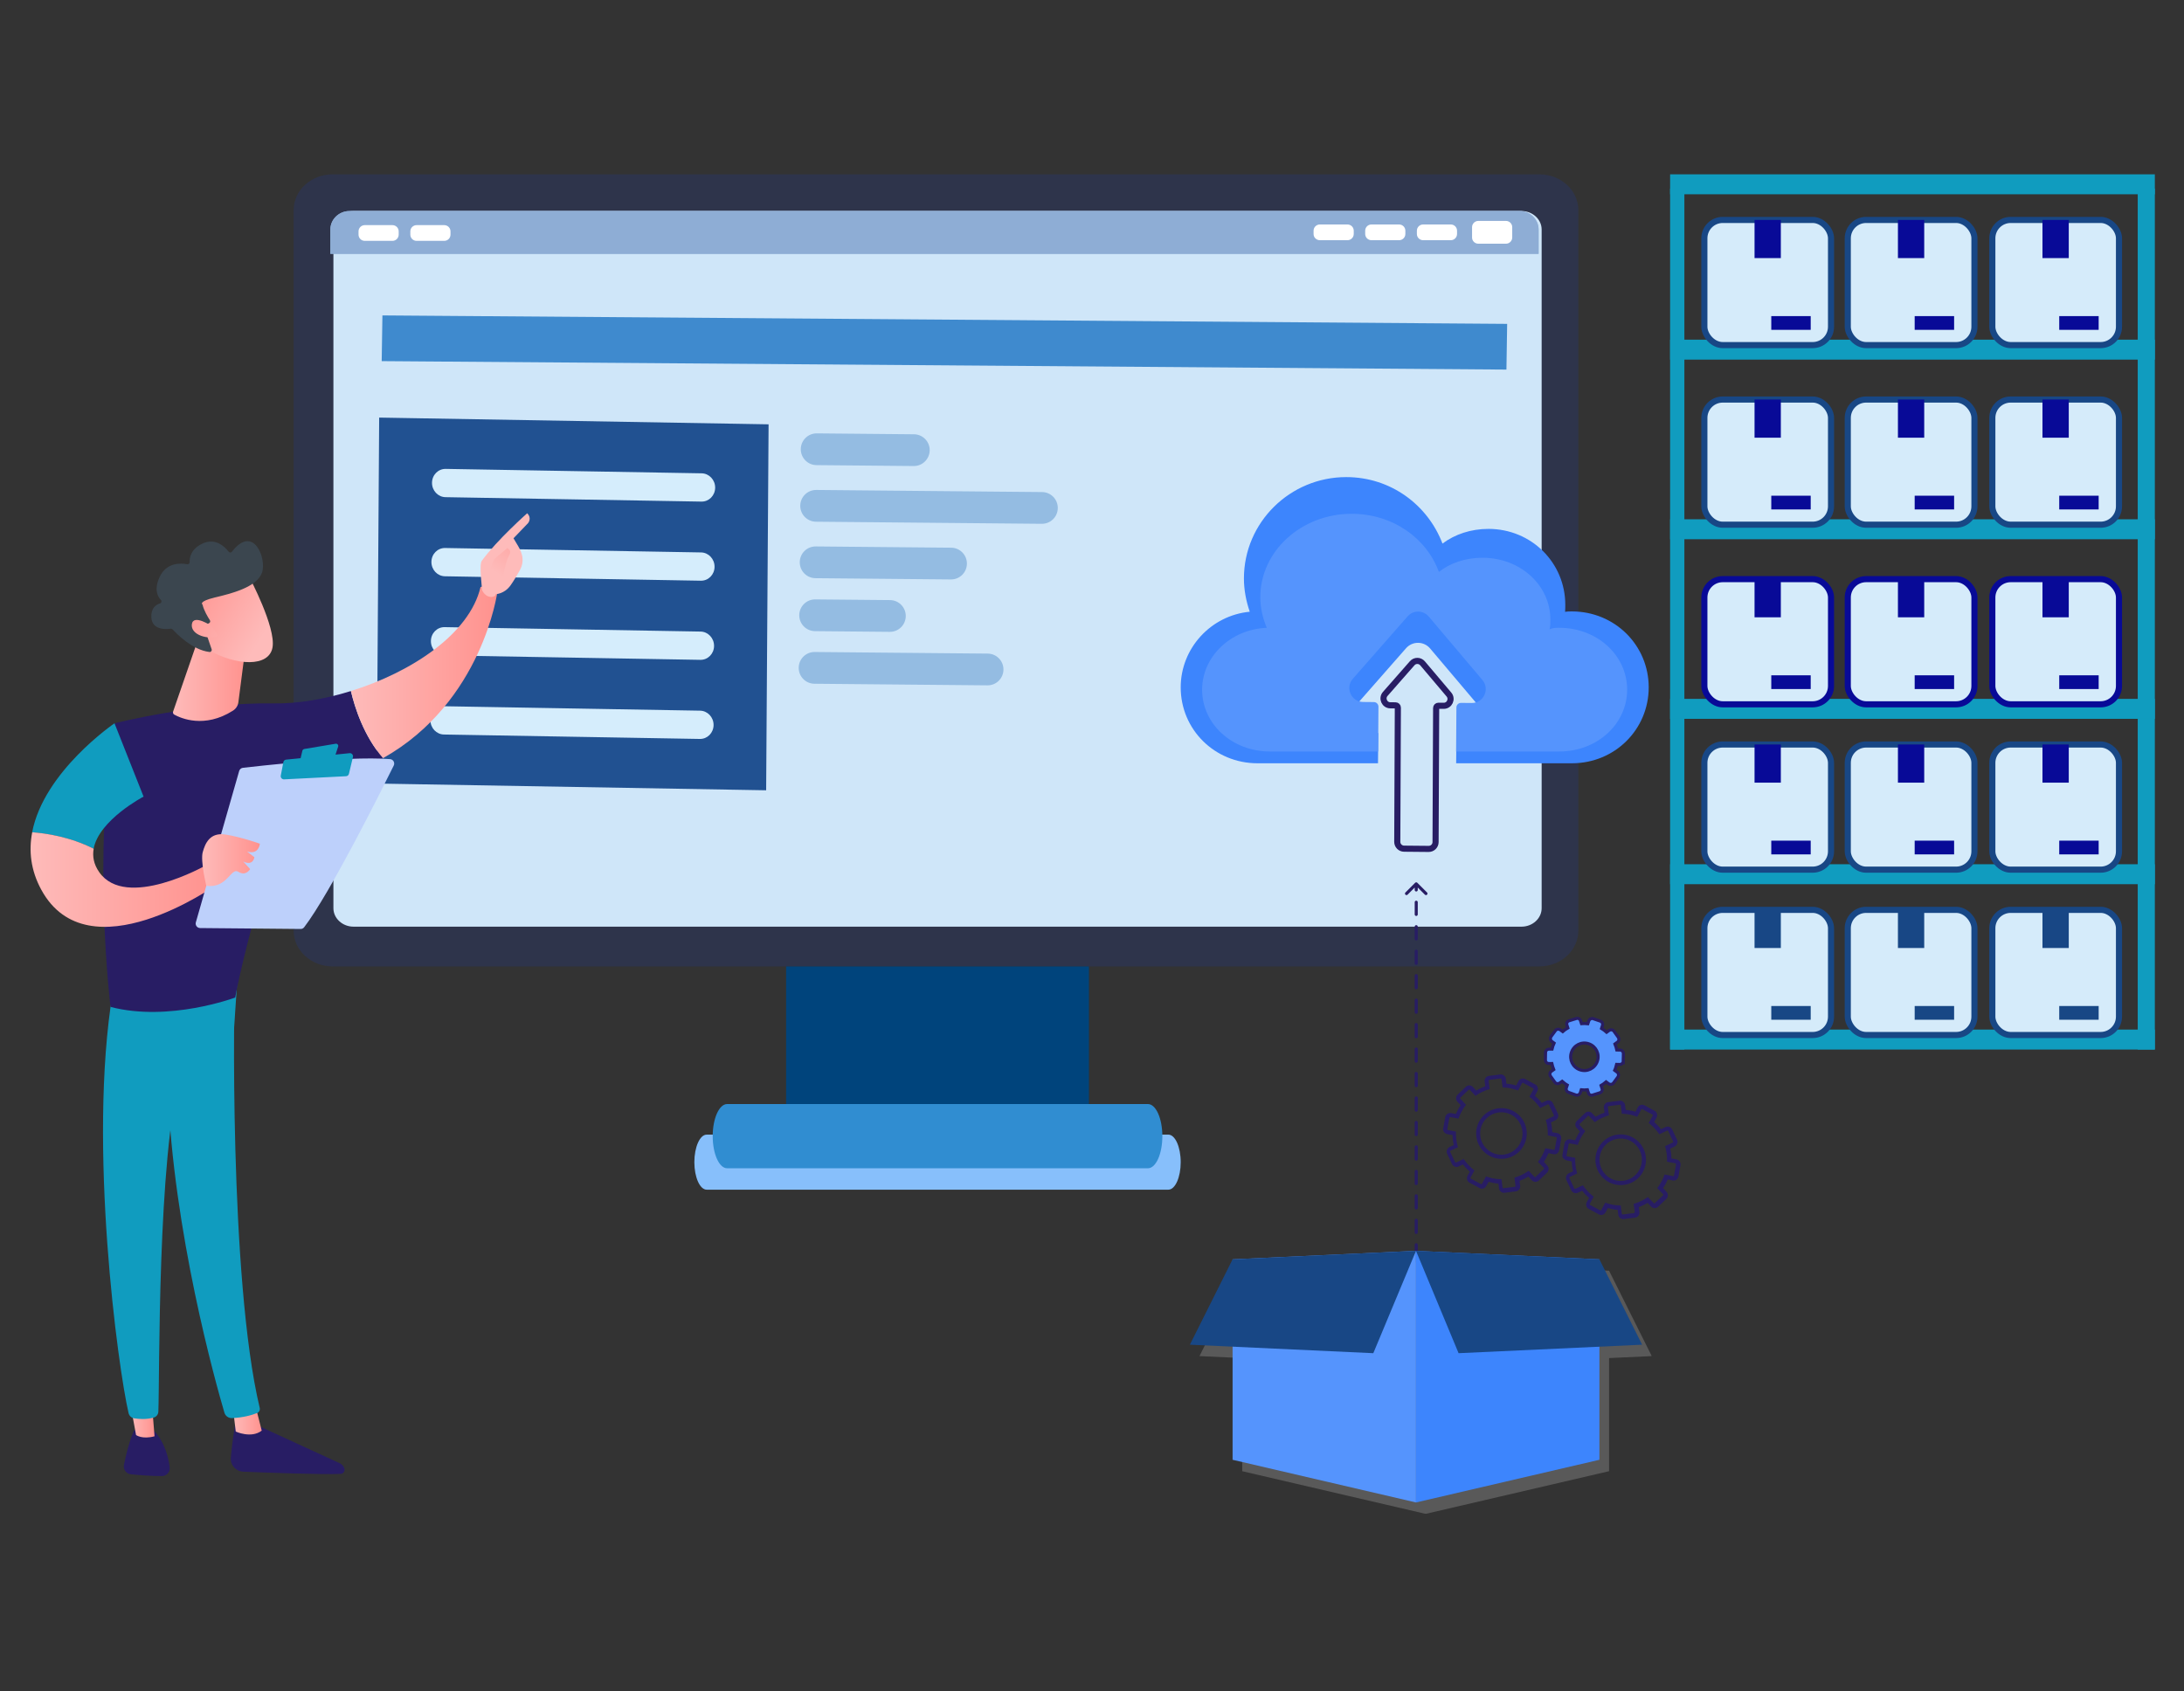 <svg width="714" height="553" viewBox="0 0 714 553" fill="none" xmlns="http://www.w3.org/2000/svg">
<rect x="0" y="0" width="714" height="553" fill="#333333" stroke="none"/>
<rect x="546" y="61.66" width="4.661" height="281.515" fill="#109CBF"/>
<rect x="698.875" y="61.66" width="5.593" height="281.515" fill="#109CBF"/>
<rect x="704.469" y="336.65" width="6.525" height="158.469" transform="rotate(90 704.469 336.65)" fill="#109CBF"/>
<rect x="704.469" y="57" width="6.525" height="158.469" transform="rotate(90 704.469 57)" fill="#109CBF"/>
<rect x="704.469" y="282.584" width="6.525" height="158.469" transform="rotate(90 704.469 282.584)" fill="#109CBF"/>
<rect x="704.469" y="228.52" width="6.525" height="158.469" transform="rotate(90 704.469 228.52)" fill="#109CBF"/>
<rect x="704.469" y="169.793" width="6.525" height="158.469" transform="rotate(90 704.469 169.793)" fill="#109CBF"/>
<rect x="704.469" y="111.066" width="6.525" height="158.469" transform="rotate(90 704.469 111.066)" fill="#109CBF"/>
<rect x="557.195" y="71.914" width="41.41" height="40.926" rx="6" fill="#D5EBFA" stroke="#184785" stroke-width="2"/>
<rect x="573.602" y="71.914" width="8.595" height="12.477" fill="#080A97"/>
<rect x="579.07" y="103.359" width="12.892" height="4.492" fill="#080A97"/>
<rect x="604.078" y="71.914" width="41.41" height="40.926" rx="6" fill="#D5EBFA" stroke="#184785" stroke-width="2"/>
<rect x="620.477" y="71.914" width="8.595" height="12.477" fill="#080A97"/>
<rect x="625.953" y="103.359" width="12.892" height="4.492" fill="#080A97"/>
<rect x="651.336" y="71.914" width="41.41" height="40.926" rx="6" fill="#D5EBFA" stroke="#184785" stroke-width="2"/>
<rect x="667.734" y="71.914" width="8.595" height="12.477" fill="#080A97"/>
<rect x="673.211" y="103.359" width="12.892" height="4.492" fill="#080A97"/>
<rect x="557.195" y="130.641" width="41.41" height="40.926" rx="6" fill="#D5EBFA" stroke="#184785" stroke-width="2"/>
<rect x="573.602" y="130.641" width="8.595" height="12.477" fill="#080A97"/>
<rect x="579.07" y="162.086" width="12.892" height="4.492" fill="#080A97"/>
<rect x="604.078" y="130.641" width="41.41" height="40.926" rx="6" fill="#D5EBFA" stroke="#184785" stroke-width="2"/>
<rect x="620.477" y="130.641" width="8.595" height="12.477" fill="#080A97"/>
<rect x="625.953" y="162.086" width="12.892" height="4.492" fill="#080A97"/>
<rect x="651.336" y="130.641" width="41.41" height="40.926" rx="6" fill="#D5EBFA" stroke="#184785" stroke-width="2"/>
<rect x="667.734" y="130.641" width="8.595" height="12.477" fill="#080A97"/>
<rect x="673.211" y="162.086" width="12.892" height="4.492" fill="#080A97"/>
<rect x="557.195" y="189.367" width="41.41" height="40.926" rx="6" fill="#D5EBFA" stroke="#080A97" stroke-width="2"/>
<rect x="573.602" y="189.367" width="8.595" height="12.477" fill="#080A97"/>
<rect x="579.07" y="220.811" width="12.892" height="4.492" fill="#080A97"/>
<rect x="604.078" y="189.367" width="41.41" height="40.926" rx="6" fill="#D5EBFA" stroke="#080A97" stroke-width="2"/>
<rect x="620.477" y="189.367" width="8.595" height="12.477" fill="#080A97"/>
<rect x="625.953" y="220.811" width="12.892" height="4.492" fill="#080A97"/>
<rect x="651.336" y="189.367" width="41.41" height="40.926" rx="6" fill="#D5EBFA" stroke="#080A97" stroke-width="2"/>
<rect x="667.734" y="189.367" width="8.595" height="12.477" fill="#080A97"/>
<rect x="673.211" y="220.811" width="12.892" height="4.492" fill="#080A97"/>
<rect x="557.195" y="243.434" width="41.41" height="40.926" rx="6" fill="#D5EBFA" stroke="#184785" stroke-width="2"/>
<rect x="573.602" y="243.434" width="8.595" height="12.477" fill="#080A97"/>
<rect x="579.07" y="274.877" width="12.892" height="4.492" fill="#080A97"/>
<rect x="604.078" y="243.434" width="41.41" height="40.926" rx="6" fill="#D5EBFA" stroke="#184785" stroke-width="2"/>
<rect x="620.477" y="243.434" width="8.595" height="12.477" fill="#080A97"/>
<rect x="625.953" y="274.877" width="12.892" height="4.492" fill="#080A97"/>
<rect x="651.336" y="243.434" width="41.41" height="40.926" rx="6" fill="#D5EBFA" stroke="#184785" stroke-width="2"/>
<rect x="667.734" y="243.434" width="8.595" height="12.477" fill="#080A97"/>
<rect x="673.211" y="274.877" width="12.892" height="4.492" fill="#080A97"/>
<rect x="557.195" y="297.5" width="41.41" height="40.926" rx="6" fill="#D5EBFA" stroke="#184785" stroke-width="2"/>
<rect x="573.602" y="297.5" width="8.595" height="12.477" fill="#184785"/>
<rect x="579.07" y="328.943" width="12.892" height="4.492" fill="#184785"/>
<rect x="604.078" y="297.5" width="41.41" height="40.926" rx="6" fill="#D5EBFA" stroke="#184785" stroke-width="2"/>
<rect x="620.477" y="297.5" width="8.595" height="12.477" fill="#184785"/>
<rect x="625.953" y="328.943" width="12.892" height="4.492" fill="#184785"/>
<rect x="651.336" y="297.5" width="41.41" height="40.926" rx="6" fill="#D5EBFA" stroke="#184785" stroke-width="2"/>
<rect x="667.734" y="297.5" width="8.595" height="12.477" fill="#184785"/>
<rect x="673.211" y="328.943" width="12.892" height="4.492" fill="#184785"/>
<path d="M503.282 316H108.718C101.716 316 96 310.736 96 304.32V68.68C96 62.249 101.732 57 108.718 57H503.282C510.284 57 516 62.264 516 68.68V304.306C516 310.736 510.284 316 503.282 316Z" fill="#2E344B"/>
<path d="M497.415 303H115.585C111.959 303 109 300.285 109 296.958V75.042C109 71.715 111.959 69 115.585 69H497.415C501.041 69 504 71.715 504 75.042V296.972C504 300.285 501.041 303 497.415 303Z" fill="#CFE6F9"/>
<path d="M496.756 69H114.26C110.82 69 108 71.731 108 75.062V83H503V75.047C503 71.716 500.196 69 496.756 69Z" fill="#8EADD5"/>
<path d="M496.756 69H114.26C110.82 69 108 71.731 108 75.062V83H503V75.047C503 71.716 500.196 69 496.756 69Z" fill="#8EADD5"/>
<path d="M483.294 79.686H492.337C493.468 79.686 494.381 78.772 494.381 77.641V74.281C494.381 73.15 493.468 72.236 492.337 72.236H483.294C482.164 72.236 481.25 73.15 481.25 74.281V77.641C481.235 78.772 482.164 79.686 483.294 79.686Z" fill="white"/>
<path d="M465.255 78.54H474.298C475.429 78.54 476.342 77.626 476.342 76.496V75.443C476.342 74.312 475.429 73.398 474.298 73.398H465.255C464.125 73.398 463.211 74.312 463.211 75.443V76.496C463.196 77.626 464.125 78.54 465.255 78.54Z" fill="white"/>
<path d="M448.356 78.54H457.4C458.53 78.54 459.444 77.626 459.444 76.496V75.443C459.444 74.312 458.53 73.398 457.4 73.398H448.356C447.226 73.398 446.312 74.312 446.312 75.443V76.496C446.312 77.626 447.226 78.54 448.356 78.54Z" fill="white"/>
<path d="M431.482 78.54H440.525C441.655 78.54 442.569 77.626 442.569 76.496V75.443C442.569 74.312 441.655 73.398 440.525 73.398H431.482C430.351 73.398 429.438 74.312 429.438 75.443V76.496C429.422 77.626 430.351 78.54 431.482 78.54Z" fill="white"/>
<path d="M119.255 78.757H128.298C129.428 78.757 130.342 77.843 130.342 76.713V75.659C130.342 74.529 129.428 73.615 128.298 73.615H119.255C118.125 73.615 117.211 74.529 117.211 75.659V76.713C117.211 77.843 118.125 78.757 119.255 78.757Z" fill="white"/>
<path d="M136.192 78.757H145.235C146.366 78.757 147.279 77.843 147.279 76.713V75.659C147.279 74.529 146.366 73.615 145.235 73.615H136.192C135.062 73.615 134.148 74.529 134.148 75.659V76.713C134.148 77.843 135.062 78.757 136.192 78.757Z" fill="white"/>
<path d="M356 316H257V362H356V316Z" fill="#00447C"/>
<path d="M381.969 389H231.031C228.812 389 227 384.954 227 380C227 375.046 228.812 371 231.031 371H381.969C384.188 371 386 375.046 386 380C386.007 384.954 384.188 389 381.969 389Z" fill="#87BFFB"/>
<path d="M375.282 382H237.718C235.111 382 233 377.301 233 371.5C233 365.699 235.111 361 237.718 361H375.282C377.889 361 380 365.699 380 371.5C380 377.301 377.889 382 375.282 382Z" fill="#308DD1"/>
<path d="M298.709 152.382L266.933 152.087C264.067 152.06 261.769 149.717 261.796 146.848C261.822 143.98 264.163 141.68 267.029 141.706L298.806 142.001C301.671 142.028 303.969 144.371 303.943 147.24C303.901 150.108 301.56 152.409 298.709 152.382Z" fill="#94BCE2"/>
<path d="M340.581 171.273L266.761 170.587C263.895 170.56 261.597 168.217 261.624 165.348C261.65 162.48 263.991 160.18 266.857 160.206L340.677 160.892C343.543 160.919 345.841 163.262 345.814 166.13C345.788 168.999 343.447 171.299 340.581 171.273Z" fill="#94BCE2"/>
<path d="M310.871 189.467L266.597 189.056C263.731 189.029 261.433 186.686 261.46 183.817C261.486 180.949 263.827 178.648 266.693 178.675L310.967 179.086C313.833 179.113 316.131 181.456 316.105 184.325C316.078 187.193 313.737 189.493 310.871 189.467Z" fill="#94BCE2"/>
<path d="M290.882 206.599L266.433 206.372C263.567 206.345 261.269 204.002 261.296 201.134C261.322 198.265 263.663 195.965 266.529 195.992L290.978 196.219C293.844 196.245 296.142 198.588 296.115 201.457C296.089 204.326 293.748 206.626 290.882 206.599Z" fill="#94BCE2"/>
<path d="M322.818 224.095L266.253 223.569C263.387 223.543 261.089 221.2 261.116 218.331C261.143 215.462 263.483 213.162 266.349 213.189L322.915 213.714C325.781 213.741 328.078 216.084 328.052 218.953C328.025 221.821 325.684 224.121 322.818 224.095Z" fill="#94BCE2"/>
<path d="M251.269 138.747L123.961 136.543L123.163 256.202L250.471 258.406L251.269 138.747Z" fill="#215191"/>
<path d="M229.318 164.012L145.656 162.564C143.191 162.522 141.218 160.423 141.235 157.864C141.252 155.304 143.253 153.275 145.718 153.317L229.379 154.765C231.844 154.808 233.818 156.907 233.801 159.466C233.783 162.025 231.782 164.055 229.318 164.012Z" fill="#D5EDFC"/>
<path d="M229.122 189.88L145.461 188.431C142.996 188.389 141.022 186.29 141.039 183.731C141.057 181.171 143.058 179.142 145.522 179.184L229.184 180.633C231.649 180.675 233.622 182.774 233.605 185.333C233.588 187.893 231.587 189.922 229.122 189.88Z" fill="#D5EDFC"/>
<path d="M228.958 215.755L145.297 214.306C142.832 214.264 140.858 212.165 140.875 209.606C140.892 207.046 142.894 205.017 145.358 205.059L229.02 206.508C231.484 206.55 233.458 208.649 233.441 211.208C233.424 213.768 231.423 215.797 228.958 215.755Z" fill="#D5EDFC"/>
<path d="M228.802 241.62L145.14 240.172C142.676 240.129 140.702 238.03 140.719 235.471C140.736 232.912 142.738 230.882 145.202 230.925L228.864 232.373C231.328 232.416 233.302 234.514 233.285 237.073C233.268 239.633 231.267 241.662 228.802 241.62Z" fill="#D5EDFC"/>
<path d="M492.725 105.9L125.023 103.135L124.785 118.082L492.487 120.847L492.725 105.9Z" fill="#3F8ACE"/>
<path d="M77.093 464.326C77.093 464.326 75.994 470.514 75.462 476.632C75.249 479.025 77.093 481.1 79.504 481.206C87.658 481.543 105.1 482.199 111.358 481.933C112.297 481.898 112.918 480.922 112.563 480.054C112.279 479.327 111.712 478.724 110.985 478.405L82.18 465.16L77.093 464.326Z" fill="#281D64"/>
<path d="M76.188 460.692L77.074 468.085C77.074 468.085 82.126 470.444 85.565 467.784L83.473 459.539L76.188 460.692Z" fill="url(#paint0_linear_3409_459)"/>
<path d="M76.842 321.576C76.469 323.509 74.803 418.015 84.907 460.357C85.067 461.048 84.73 461.758 84.056 462.024C82.514 462.662 79.465 463.566 75.831 463.69C74.697 463.726 73.686 462.999 73.367 461.917C70.478 452.094 56.651 402.855 54.843 355.833C52.823 303.278 54.843 354.042 54.843 354.042L56.031 321.559L76.842 321.576Z" fill="#109CBF"/>
<path d="M43.942 467.557C43.942 467.557 42.205 470.677 40.521 478.975C40.219 480.483 41.265 481.901 42.789 482.061C45.484 482.327 49.632 482.663 52.947 482.646C54.471 482.628 55.676 481.298 55.481 479.791C55.109 476.759 53.975 471.794 50.429 467.911L43.942 467.557Z" fill="#281D64"/>
<path d="M42.422 458.035L44.478 469.223C44.478 469.223 46.499 470.731 50.523 469.631L49.548 457.592L42.422 458.035Z" fill="url(#paint1_linear_3409_459)"/>
<path d="M36.86 324.467C28.6 374.327 38.65 447.697 42.036 462.06C42.249 462.946 42.958 463.62 43.844 463.762C45.351 464.01 47.85 464.223 50.297 463.496C51.147 463.248 51.732 462.485 51.768 461.599C52.229 449.985 51.395 378.706 59.106 350.549C59.496 349.113 60.365 347.872 61.57 347.021L76.513 336.4L77.666 319.236L36.86 324.467Z" fill="#109CBF"/>
<path d="M89.485 230C64.74 229.592 37.424 236.507 37.424 236.507C30.049 279.576 36.13 329.24 36.13 329.24C55.292 334.258 76.9 326.173 76.9 326.173C80.091 308.176 94.945 257.518 94.945 257.518C107.034 256.011 116.996 252.518 125.204 247.908C118.946 240.656 116.004 231.418 114.71 225.957C105.989 228.67 97.125 230.124 89.485 230Z" fill="#281D64"/>
<path d="M162.605 193.522C160.177 190.579 157.092 191.98 157.092 191.98C153.458 207.37 134.349 219.853 114.727 225.952C116.003 231.413 118.963 240.651 125.22 247.903C157.784 229.587 162.605 193.522 162.605 193.522Z" fill="url(#paint2_linear_3409_459)"/>
<path d="M162.031 194.283C162.279 195.098 159.336 196.322 157.599 193.006C157.546 191.428 156.571 184.619 157.528 183.343C162.58 176.463 172.348 167.828 172.348 167.828C173.996 169.459 172.631 171.055 172.631 171.055L167.88 176.002C168.873 177.793 170.079 179.318 170.646 181.481C171.071 183.13 170.805 184.885 169.99 186.375C169.157 187.882 168.022 189.832 166.941 191.357C164.92 194.247 162.031 194.283 162.031 194.283Z" fill="url(#paint3_linear_3409_459)"/>
<path d="M165.839 179.209L161.513 182.879L160.148 186.532L164.013 190.805C164.013 190.805 165.307 183.553 166.264 181.993C167.221 180.432 166.725 179.67 165.839 179.209Z" fill="url(#paint4_linear_3409_459)"/>
<path d="M46.935 260.476L37.434 236.504C37.434 236.504 14.319 252.214 10.508 272.143C14.868 272.462 22.828 273.597 30.609 277.533C32.329 268.118 46.935 260.476 46.935 260.476Z" fill="#109CBF"/>
<path d="M67.145 283.03C67.145 283.03 41.194 297.711 32.437 285.175C30.612 282.569 30.186 279.98 30.629 277.515C22.848 273.579 14.906 272.444 10.528 272.125C9.376 278.136 9.996 284.519 13.524 290.973C28.857 319.041 70.584 289.43 70.584 289.43L67.145 283.03Z" fill="url(#paint5_linear_3409_459)"/>
<path d="M64.026 301.589L78.189 252.102C78.349 251.534 78.828 251.126 79.412 251.055C81.983 250.754 89.41 249.921 98.007 249.194C108.359 248.325 120.36 247.616 127.539 248.219C128.567 248.307 129.17 249.389 128.727 250.311C124.65 258.573 107.863 292.174 99.443 303.185C99.159 303.557 98.734 303.77 98.273 303.752L65.409 303.451C64.452 303.433 63.76 302.511 64.026 301.589Z" fill="#BDD0FB"/>
<path d="M99.466 244.906L109.729 243.186C110.279 243.097 110.722 243.611 110.545 244.143L109.534 247.228C109.446 247.494 109.215 247.689 108.931 247.725L99.04 249.037C98.526 249.108 98.101 248.647 98.225 248.133L98.863 245.438C98.952 245.172 99.182 244.959 99.466 244.906Z" fill="#109CBF"/>
<path d="M91.792 253.612L92.643 249.197C92.731 248.753 93.086 248.416 93.547 248.381L114.287 246.271C114.978 246.2 115.545 246.838 115.386 247.53L114.074 253.027C113.967 253.47 113.578 253.789 113.134 253.807L92.856 254.835C92.182 254.853 91.668 254.25 91.792 253.612Z" fill="#109CBF"/>
<path d="M67.446 289.636C67.446 289.636 65.479 281.515 66.276 278.643C67.074 275.77 68.616 272.065 73.757 272.88C78.897 273.696 84.96 275.877 84.96 275.877C84.96 275.877 84.658 279.636 80.741 278.412L83.169 280.292C83.169 280.292 82.815 283.288 79.518 281.693L81.769 284.175C81.769 284.175 80.351 286.64 77.922 285.061C75.494 283.483 74.324 290.611 67.446 289.636Z" fill="url(#paint6_linear_3409_459)"/>
<path d="M64.461 209.903L56.591 232.669C56.467 233.041 56.609 233.467 56.963 233.662C59.108 234.85 66.837 238.29 76.161 232.368C77.136 231.747 77.791 230.754 77.933 229.602L80.486 209.885H64.461V209.903Z" fill="url(#paint7_linear_3409_459)"/>
<path d="M81.565 188.805C81.565 188.805 90.216 205.082 89.099 211.66C87.982 218.238 77.275 217.759 67.916 212.422L61.375 194.833L81.565 188.805Z" fill="url(#paint8_linear_3409_459)"/>
<path d="M68.325 203.787C68.697 203.61 68.839 203.149 68.626 202.812C67.934 201.748 66.641 199.585 66.215 197.706C66.215 197.706 64.655 196.713 70.168 195.383C75.681 194.071 83.906 192.014 85.625 187.315C87.309 182.741 82.878 171.233 75.823 180.4C75.557 180.755 75.025 180.755 74.759 180.4C73.607 178.893 70.558 175.772 66.339 177.67C62.386 179.443 61.943 182.351 61.996 183.805C62.014 184.23 61.624 184.567 61.199 184.496C59.196 184.106 54.409 183.787 52.158 188.716C50.315 192.777 51.52 195.064 52.601 196.181C52.956 196.553 52.796 197.138 52.318 197.298C51.006 197.706 49.304 198.823 49.481 201.89C49.712 206.146 54.48 205.773 55.828 205.578C56.058 205.543 56.271 205.631 56.43 205.791C57.6 207.085 62.829 212.529 68.484 213.185C68.98 213.238 69.353 212.759 69.193 212.298L66.747 205.17C66.641 204.834 66.8 204.479 67.119 204.337L68.325 203.787Z" fill="#3B464F"/>
<path d="M69.331 204.799C69.331 204.799 63.179 200.579 62.719 204.126C62.275 207.69 68.267 209.285 71.227 207.956L69.331 204.799Z" fill="url(#paint9_linear_3409_459)"/>
<path d="M530.717 344.477L530.717 344.486L530.679 346.954L530.678 346.953C530.675 347.598 530.157 348.051 529.555 348.052L529.541 348.053L528.51 348.027C528.438 348.354 528.344 348.682 528.23 349.012C528.138 349.367 528.014 349.674 527.876 349.975L528.709 350.594L528.717 350.601C529.196 350.972 529.241 351.66 528.942 352.129L528.933 352.143L528.924 352.156L527.464 354.145L527.456 354.155L527.384 354.24C527 354.639 526.368 354.661 525.928 354.379L525.913 354.37L525.899 354.36L525.071 353.745C524.557 354.206 523.997 354.603 523.424 354.933L523.74 355.939C523.948 356.498 523.626 357.148 523.025 357.318L523.025 357.319L520.675 358.054C520.112 358.272 519.456 357.947 519.286 357.342L519.284 357.343L518.967 356.339C518.302 356.403 517.624 356.416 516.947 356.342L516.635 357.319L516.628 357.338L516.621 357.357C516.4 357.89 515.829 358.223 515.239 358.054L515.222 358.049L515.207 358.044L512.769 357.166L512.758 357.162L512.748 357.157C512.215 356.936 511.883 356.363 512.051 355.774L512.055 355.764L512.059 355.753L512.377 354.802C512.078 354.623 511.779 354.438 511.476 354.203C511.193 354.01 510.933 353.794 510.695 353.572L509.863 354.147L509.848 354.158L509.832 354.167C509.355 354.448 508.708 354.389 508.325 353.88L508.318 353.871L506.878 351.855L506.865 351.837L506.854 351.818C506.574 351.34 506.631 350.693 507.139 350.31L507.15 350.302L507.151 350.301L507.955 349.73C507.695 349.079 507.483 348.417 507.336 347.741L506.343 347.743C505.692 347.744 505.237 347.221 505.236 346.618L505.235 346.609L505.274 344.141L505.275 344.141C505.278 343.496 505.797 343.043 506.398 343.042L507.392 343.039C507.468 342.698 507.565 342.355 507.685 342.011L507.692 341.99C507.81 341.695 507.933 341.389 508.074 341.077L507.288 340.495L507.278 340.489C506.8 340.117 506.755 339.429 507.054 338.96L507.063 338.946L507.072 338.933L508.532 336.944L508.539 336.934C508.911 336.454 509.599 336.41 510.068 336.71L510.083 336.719L510.096 336.729L510.883 337.311C511.412 336.846 511.962 336.445 512.564 336.107L512.261 335.164C512.043 334.601 512.365 333.942 512.972 333.771L512.97 333.77L515.335 333.031C515.893 332.824 516.54 333.146 516.711 333.743L516.712 333.743L517.022 334.708C517.726 334.646 518.418 334.656 519.098 334.739L519.411 333.802L519.417 333.786L519.424 333.769C519.644 333.236 520.216 332.904 520.806 333.073L520.818 333.076L520.83 333.081L523.17 333.883L523.174 333.884C523.474 333.99 523.706 334.193 523.834 334.461C523.944 334.69 523.967 334.941 523.92 335.177L523.895 335.277L523.893 335.285L523.891 335.292L523.576 336.278C523.879 336.463 524.151 336.665 524.401 336.834L524.415 336.843L524.428 336.854C524.716 337.078 524.98 337.304 525.233 337.526L526.073 336.912L526.093 336.897L526.114 336.885C526.592 336.603 527.239 336.662 527.621 337.171L527.628 337.181L529.069 339.196L529.082 339.214L529.094 339.234C529.373 339.712 529.316 340.358 528.808 340.741L528.802 340.746L527.958 341.363C528.215 341.993 528.425 342.652 528.571 343.326L529.623 343.352C530.267 343.358 530.715 343.878 530.717 344.477ZM522.226 346.985C523.032 344.631 521.768 342.1 519.408 341.289C517.06 340.481 514.535 341.745 513.726 344.11C512.919 346.469 514.195 349.035 516.538 349.804L516.548 349.807C518.85 350.617 521.417 349.35 522.226 346.985Z" fill="#5594FD" stroke="#281D64"/>
<path d="M471.797 369.438C471.775 369.265 471.796 369.086 471.823 368.951L472.496 365.26C472.651 364.405 473.497 363.814 474.394 363.964L475.966 364.248C476.407 363.225 476.902 362.282 477.532 361.367L476.466 360.227C475.86 359.6 475.901 358.54 476.526 357.933L479.226 355.348C479.539 355.044 479.96 354.903 480.397 354.892C480.84 354.923 481.213 355.096 481.516 355.409L482.631 356.587C483.57 356.028 484.562 355.55 485.571 355.203L485.368 353.601C485.258 352.736 485.899 351.907 486.763 351.797L490.478 351.326C490.91 351.272 491.32 351.395 491.661 351.66C492.002 351.924 492.224 352.292 492.279 352.725L492.482 354.326C493.017 354.39 493.552 354.454 494.043 354.524C494.584 354.631 495.081 354.744 495.675 354.932L496.455 353.47C496.88 352.669 497.857 352.413 498.657 352.839L501.955 354.619C502.707 355.008 503.017 356.068 502.586 356.826L501.806 358.288C502.596 358.979 503.354 359.762 504.036 360.643L505.525 359.927C506.313 359.563 507.275 359.881 507.687 360.708L509.303 364.108C509.667 364.898 509.307 365.867 508.525 366.274L507.036 366.99C507.308 368.099 507.429 369.051 507.442 370.193L509.106 370.509C509.959 370.665 510.55 371.513 510.4 372.412L509.727 376.103C509.647 376.509 509.389 376.893 509.071 377.153C508.71 377.419 508.278 377.474 507.872 377.393L506.252 377.071C505.849 378.046 505.316 379.037 504.724 379.903L505.844 381.124C506.45 381.751 506.409 382.811 505.784 383.418L503.084 386.003C502.458 386.61 501.4 386.569 500.794 385.942L499.673 384.721C498.735 385.28 497.785 385.752 496.776 386.1L496.985 387.744C497.094 388.61 496.454 389.439 495.59 389.548L491.875 390.02C491.443 390.074 491.032 389.951 490.692 389.686C490.351 389.421 490.129 389.054 490.074 388.621L489.871 387.02C489.293 386.961 488.758 386.897 488.218 386.79C487.721 386.677 487.224 386.564 486.678 386.414L485.892 387.832C485.677 388.211 485.359 388.472 484.938 388.613C484.517 388.754 484.069 388.679 483.69 388.463L480.392 386.683C479.922 386.435 479.646 385.987 479.58 385.467C479.536 385.121 479.584 384.807 479.761 384.477L480.509 383.107C479.671 382.378 478.913 381.594 478.279 380.751L476.871 381.414C476.083 381.777 475.121 381.46 474.709 380.633L473.093 377.232C472.729 376.443 473.089 375.474 473.872 375.067L475.28 374.404C475.007 373.296 474.881 372.3 474.868 371.159L473.339 370.869C472.394 370.681 471.885 370.13 471.797 369.438ZM479.276 361.278L478.937 361.716C478.151 362.784 477.51 363.964 477.016 365.258L476.817 365.767L474.165 365.268C474.03 365.241 473.868 365.349 473.841 365.485L473.136 369.268C473.147 369.354 473.207 369.479 473.342 369.506L475.994 370.005L475.979 370.578C475.993 372.071 476.13 373.153 476.484 374.559L476.642 375.111L474.198 376.256C474.074 376.316 474.047 376.451 474.058 376.538L475.68 379.982C475.74 380.106 475.88 380.176 476.048 380.111L478.492 378.966L478.811 379.409C479.607 380.495 480.522 381.478 481.598 382.353L482.037 382.693L480.756 385.054C480.718 385.103 480.729 385.189 480.729 385.189C480.735 385.233 480.746 385.319 480.843 385.395L484.141 387.175C484.233 387.207 484.319 387.196 484.319 387.196C484.363 387.191 484.444 387.137 484.481 387.088L485.799 384.678L486.345 384.829C487.031 385.05 487.669 385.233 488.253 385.334C488.928 385.469 489.592 385.516 490.3 385.558L490.872 385.574L491.218 388.3C491.229 388.387 491.283 388.468 491.326 388.462C491.375 388.5 491.424 388.538 491.51 388.527L495.225 388.056C495.354 388.039 495.467 387.893 495.451 387.763L495.105 385.037L495.656 384.879C496.919 384.455 498.122 383.907 499.254 383.147L499.74 382.822L501.661 384.821C501.764 384.94 501.937 384.918 502.012 384.82L504.712 382.235C504.869 382.083 504.809 381.959 504.712 381.884L502.79 379.885L503.13 379.446C503.916 378.379 504.556 377.198 505.013 375.953L505.211 375.444L507.956 375.976C508.048 376.008 508.129 375.954 508.172 375.948C508.215 375.943 508.253 375.894 508.285 375.802L508.958 372.111C508.936 371.938 508.876 371.813 508.741 371.787L505.997 371.255L506.012 370.682C506.003 369.232 505.866 368.15 505.512 366.744L505.354 366.192L507.879 364.993C508.003 364.933 508.03 364.797 508.019 364.711L506.392 361.224C506.332 361.099 506.192 361.029 506.024 361.095L503.499 362.294L503.18 361.851C502.384 360.765 501.469 359.782 500.441 358.945L500.003 358.604L501.321 356.195C501.391 356.054 501.423 355.962 501.234 355.854L497.936 354.074C497.796 354.004 497.672 354.063 497.596 354.161L496.278 356.571L495.727 356.377C495.04 356.156 494.36 355.979 493.771 355.833C493.144 355.737 492.517 355.641 491.81 355.598L491.237 355.583L490.891 352.857C490.88 352.77 490.826 352.689 490.783 352.695C490.734 352.657 490.686 352.619 490.599 352.63L486.885 353.101C486.755 353.118 486.642 353.264 486.659 353.394L487.004 356.12L486.454 356.278C485.191 356.702 483.945 357.256 482.855 358.009L482.37 358.335L480.492 356.331C480.438 356.25 480.351 356.26 480.308 356.266C480.265 356.271 480.179 356.282 480.141 356.331L477.44 358.916C477.284 359.068 477.344 359.192 477.441 359.268L479.276 361.278ZM482.657 371.666C482.08 367.122 485.285 362.978 489.82 362.403C494.355 361.827 498.493 365.04 499.07 369.584C499.646 374.128 496.441 378.272 491.906 378.847C487.371 379.422 483.233 376.21 482.657 371.666ZM497.688 369.759C497.205 365.951 493.748 363.267 489.947 363.75C486.146 364.232 483.469 367.693 483.952 371.501C484.435 375.31 487.892 377.993 491.693 377.511C495.494 377.029 498.171 373.567 497.688 369.759Z" fill="#281D64"/>
<path d="M510.781 378.027C510.759 377.854 510.781 377.676 510.807 377.54L511.48 373.85C511.635 372.994 512.482 372.403 513.379 372.553L514.951 372.838C515.391 371.814 515.886 370.872 516.516 369.957L515.45 368.817C514.844 368.19 514.885 367.13 515.51 366.523L518.21 363.938C518.523 363.634 518.944 363.493 519.381 363.481C519.824 363.513 520.197 363.686 520.5 363.999L521.615 365.177C522.554 364.618 523.547 364.14 524.556 363.792L524.353 362.191C524.243 361.326 524.884 360.497 525.748 360.387L529.462 359.916C529.894 359.861 530.305 359.985 530.646 360.25C530.986 360.514 531.209 360.882 531.263 361.315L531.467 362.916C532.001 362.98 532.536 363.044 533.028 363.113C533.568 363.221 534.065 363.334 534.659 363.522L535.44 362.06C535.865 361.259 536.842 361.003 537.642 361.429L540.94 363.209C541.691 363.597 542.001 364.657 541.571 365.416L540.791 366.878C541.58 367.569 542.338 368.352 543.02 369.233L544.509 368.516C545.297 368.153 546.259 368.47 546.671 369.298L548.288 372.698C548.651 373.488 548.291 374.457 547.509 374.864L546.02 375.58C546.292 376.689 546.413 377.641 546.426 378.782L548.09 379.099C548.944 379.255 549.534 380.103 549.385 381.001L548.712 384.692C548.632 385.098 548.373 385.483 548.055 385.743C547.694 386.009 547.262 386.064 546.857 385.983L545.236 385.661C544.833 386.636 544.3 387.626 543.708 388.493L544.828 389.714C545.435 390.341 545.394 391.401 544.768 392.008L542.068 394.593C541.443 395.2 540.384 395.159 539.778 394.532L538.658 393.311C537.719 393.87 536.77 394.342 535.76 394.69L535.969 396.334C536.079 397.2 535.438 398.029 534.574 398.138L530.859 398.609C530.428 398.664 530.017 398.54 529.676 398.276C529.335 398.011 529.113 397.644 529.058 397.211L528.855 395.61C528.277 395.551 527.742 395.487 527.202 395.38C526.705 395.267 526.208 395.154 525.662 395.003L524.877 396.422C524.661 396.801 524.343 397.061 523.922 397.203C523.501 397.344 523.053 397.269 522.675 397.053L519.377 395.273C518.906 395.025 518.63 394.576 518.564 394.057C518.52 393.711 518.568 393.397 518.746 393.067L519.493 391.697C518.655 390.968 517.897 390.184 517.264 389.341L515.855 390.004C515.068 390.367 514.106 390.05 513.694 389.222L512.077 385.822C511.714 385.032 512.074 384.063 512.856 383.656L514.264 382.994C513.992 381.885 513.866 380.89 513.852 379.749L512.323 379.459C511.421 379.265 510.869 378.72 510.781 378.027ZM518.26 369.867L517.921 370.306C517.135 371.373 516.495 372.554 516 373.848L515.802 374.357L513.149 373.858C513.014 373.831 512.852 373.939 512.825 374.075L512.12 377.858C512.131 377.944 512.191 378.069 512.326 378.095L514.979 378.594L514.964 379.168C514.978 380.661 515.115 381.743 515.469 383.149L515.626 383.701L513.182 384.846C513.058 384.906 513.032 385.041 513.043 385.128L514.664 388.572C514.724 388.696 514.865 388.766 515.032 388.701L517.476 387.555L517.796 387.999C518.592 389.085 519.506 390.068 520.583 390.943L521.021 391.283L519.74 393.644C519.703 393.693 519.714 393.779 519.714 393.779C519.719 393.823 519.73 393.909 519.828 393.985L523.126 395.765C523.217 395.797 523.304 395.786 523.304 395.786C523.347 395.781 523.428 395.727 523.466 395.678L524.784 393.268L525.33 393.419C526.016 393.639 526.653 393.822 527.237 393.924C527.912 394.058 528.577 394.106 529.284 394.148L529.857 394.164L530.202 396.89C530.213 396.976 530.268 397.057 530.311 397.052C530.36 397.09 530.408 397.128 530.495 397.117L534.209 396.645C534.339 396.629 534.452 396.483 534.435 396.353L534.09 393.627L534.64 393.469C535.903 393.045 537.106 392.496 538.239 391.737L538.724 391.412L540.645 393.411C540.748 393.529 540.921 393.508 540.996 393.41L543.697 390.825C543.853 390.673 543.793 390.549 543.696 390.473L541.775 388.475L542.114 388.036C542.9 386.969 543.54 385.788 543.997 384.543L544.196 384.034L546.94 384.565C547.032 384.598 547.113 384.543 547.156 384.538C547.199 384.533 547.237 384.484 547.269 384.392L547.942 380.701C547.92 380.528 547.861 380.403 547.726 380.376L544.981 379.845L544.996 379.272C544.988 377.822 544.85 376.74 544.496 375.334L544.339 374.782L546.864 373.582C546.988 373.523 547.014 373.387 547.003 373.301L545.376 369.814C545.317 369.689 545.176 369.619 545.009 369.684L542.484 370.884L542.164 370.441C541.368 369.355 540.453 368.371 539.426 367.534L538.987 367.194L540.306 364.785C540.376 364.644 540.408 364.552 540.218 364.444L536.921 362.664C536.78 362.594 536.656 362.653 536.58 362.751L535.262 365.16L534.711 364.967C534.025 364.746 533.344 364.568 532.755 364.423C532.128 364.327 531.502 364.23 530.794 364.188L530.222 364.173L529.876 361.447C529.865 361.36 529.811 361.279 529.767 361.284C529.719 361.247 529.67 361.209 529.584 361.22L525.869 361.691C525.74 361.707 525.626 361.854 525.643 361.984L525.989 364.71L525.438 364.868C524.175 365.292 522.929 365.846 521.84 366.599L521.354 366.925L519.476 364.92C519.422 364.839 519.336 364.85 519.292 364.856C519.249 364.861 519.163 364.872 519.125 364.921L516.425 367.506C516.269 367.658 516.328 367.782 516.426 367.858L518.26 369.867ZM521.641 380.256C521.065 375.712 524.269 371.568 528.805 370.992C533.34 370.417 537.478 373.63 538.054 378.174C538.631 382.717 535.426 386.861 530.891 387.437C526.355 388.012 522.217 384.799 521.641 380.256ZM536.715 378.343C536.232 374.535 532.776 371.852 528.975 372.334C525.174 372.816 522.497 376.278 522.98 380.086C523.463 383.894 526.919 386.577 530.72 386.095C534.478 385.619 537.198 382.152 536.715 378.343Z" fill="#281D64"/>
<path d="M440.108 156C454.688 156 466.778 165.118 471.581 177.735C475.658 174.679 480.902 172.938 486.614 172.938C500.651 172.938 511.729 183.999 511.729 197.765C511.729 198.422 511.728 199.237 511.663 200.06C512.46 199.918 513.218 199.922 513.886 199.922C527.923 199.922 539 210.984 539 224.749C539 238.514 527.923 249.576 513.886 249.576H476.05L476.138 240.159C476.14 239.942 476.315 239.771 476.53 239.773L479.78 239.804C484.209 239.845 486.629 234.625 483.765 231.225L483.764 231.223L467.543 212.039L467.542 212.038C465.482 209.605 461.767 209.571 459.662 211.965L443.086 230.845L443.085 230.847C440.151 234.201 442.491 239.457 446.954 239.499L450.204 239.529C450.419 239.531 450.592 239.705 450.59 239.922L450.5 249.576H411.114C397.077 249.576 386 238.514 386 224.749C386 212.024 395.777 201.269 408.573 200.02C407.377 196.551 406.669 192.859 406.669 189.152C406.669 170.79 421.769 156 440.108 156Z" fill="#3D85FD"/>
<path d="M473.689 227.095L465.065 216.896C464.179 215.85 462.584 215.835 461.679 216.864L452.867 226.902C451.605 228.344 452.613 230.602 454.529 230.62L456.257 230.636C456.666 230.64 456.992 230.973 456.989 231.382L456.801 275.239C456.79 276.473 457.778 277.488 459.019 277.5L467.062 277.575C468.295 277.586 469.309 276.597 469.321 275.355L469.508 231.498C469.512 231.09 469.845 230.762 470.254 230.766L471.981 230.782C473.874 230.8 474.924 228.561 473.689 227.095Z" stroke="#281D64" stroke-width="2"/>
<path d="M441.871 168C455.344 168 466.439 176.041 470.401 187.005C474.1 184.081 479.119 182.375 484.666 182.375C497.082 182.375 506.856 191.39 506.856 202.598C506.856 203.572 506.856 204.791 506.592 205.766C507.648 205.278 508.705 205.278 509.762 205.278C522.178 205.278 531.952 214.293 531.952 225.501C531.952 236.709 522.178 245.724 509.762 245.724H476.034L476.133 231.319C476.141 230.487 476.818 229.821 477.649 229.829L481.167 229.861C485.02 229.897 487.157 225.339 484.643 222.354L467.086 201.592C465.283 199.463 462.037 199.433 460.194 201.528L442.256 221.961C439.686 224.898 441.738 229.495 445.639 229.531L449.156 229.564C449.988 229.572 450.653 230.25 450.646 231.082L450.546 245.724H415.19C402.775 245.724 393 236.709 393 225.501C393 214.78 402.246 205.766 414.134 205.278C412.813 202.111 412.021 198.699 412.021 195.288C412.021 180.182 425.493 168 441.871 168Z" fill="#5594FD"/>
<path d="M463.354 288.646C463.158 288.451 462.842 288.451 462.646 288.646L459.464 291.828C459.269 292.024 459.269 292.34 459.464 292.536C459.66 292.731 459.976 292.731 460.172 292.536L463 289.707L465.828 292.536C466.024 292.731 466.34 292.731 466.536 292.536C466.731 292.34 466.731 292.024 466.536 291.828L463.354 288.646ZM462.5 291C462.5 291.276 462.724 291.5 463 291.5C463.276 291.5 463.5 291.276 463.5 291L462.5 291ZM463.5 295C463.5 294.724 463.276 294.5 463 294.5C462.724 294.5 462.5 294.724 462.5 295L463.5 295ZM462.5 299C462.5 299.276 462.724 299.5 463 299.5C463.276 299.5 463.5 299.276 463.5 299L462.5 299ZM463.5 303C463.5 302.724 463.276 302.5 463 302.5C462.724 302.5 462.5 302.724 462.5 303L463.5 303ZM462.5 307C462.5 307.276 462.724 307.5 463 307.5C463.276 307.5 463.5 307.276 463.5 307L462.5 307ZM463.5 311C463.5 310.724 463.276 310.5 463 310.5C462.724 310.5 462.5 310.724 462.5 311L463.5 311ZM462.5 315C462.5 315.276 462.724 315.5 463 315.5C463.276 315.5 463.5 315.276 463.5 315L462.5 315ZM463.5 319C463.5 318.724 463.276 318.5 463 318.5C462.724 318.5 462.5 318.724 462.5 319L463.5 319ZM462.5 323C462.5 323.276 462.724 323.5 463 323.5C463.276 323.5 463.5 323.276 463.5 323L462.5 323ZM463.5 327C463.5 326.724 463.276 326.5 463 326.5C462.724 326.5 462.5 326.724 462.5 327L463.5 327ZM462.5 331C462.5 331.276 462.724 331.5 463 331.5C463.276 331.5 463.5 331.276 463.5 331L462.5 331ZM463.5 335C463.5 334.724 463.276 334.5 463 334.5C462.724 334.5 462.5 334.724 462.5 335L463.5 335ZM462.5 339C462.5 339.276 462.724 339.5 463 339.5C463.276 339.5 463.5 339.276 463.5 339L462.5 339ZM463.5 343C463.5 342.724 463.276 342.5 463 342.5C462.724 342.5 462.5 342.724 462.5 343L463.5 343ZM462.5 347C462.5 347.276 462.724 347.5 463 347.5C463.276 347.5 463.5 347.276 463.5 347L462.5 347ZM463.5 351C463.5 350.724 463.276 350.5 463 350.5C462.724 350.5 462.5 350.724 462.5 351L463.5 351ZM462.5 355C462.5 355.276 462.724 355.5 463 355.5C463.276 355.5 463.5 355.276 463.5 355L462.5 355ZM463.5 359C463.5 358.724 463.276 358.5 463 358.5C462.724 358.5 462.5 358.724 462.5 359L463.5 359ZM462.5 363C462.5 363.276 462.724 363.5 463 363.5C463.276 363.5 463.5 363.276 463.5 363L462.5 363ZM463.5 367C463.5 366.724 463.276 366.5 463 366.5C462.724 366.5 462.5 366.724 462.5 367L463.5 367ZM462.5 371C462.5 371.276 462.724 371.5 463 371.5C463.276 371.5 463.5 371.276 463.5 371L462.5 371ZM463.5 375C463.5 374.724 463.276 374.5 463 374.5C462.724 374.5 462.5 374.724 462.5 375L463.5 375ZM462.5 379C462.5 379.276 462.724 379.5 463 379.5C463.276 379.5 463.5 379.276 463.5 379L462.5 379ZM463.5 383C463.5 382.724 463.276 382.5 463 382.5C462.724 382.5 462.5 382.724 462.5 383L463.5 383ZM462.5 387C462.5 387.276 462.724 387.5 463 387.5C463.276 387.5 463.5 387.276 463.5 387L462.5 387ZM463.5 391C463.5 390.724 463.276 390.5 463 390.5C462.724 390.5 462.5 390.724 462.5 391L463.5 391ZM462.5 395C462.5 395.276 462.724 395.5 463 395.5C463.276 395.5 463.5 395.276 463.5 395L462.5 395ZM463.5 399C463.5 398.724 463.276 398.5 463 398.5C462.724 398.5 462.5 398.724 462.5 399L463.5 399ZM462.5 403C462.5 403.276 462.724 403.5 463 403.5C463.276 403.5 463.5 403.276 463.5 403L462.5 403ZM463.5 407C463.5 406.724 463.276 406.5 463 406.5C462.724 406.5 462.5 406.724 462.5 407L463.5 407ZM463 289L462.5 289L462.5 291L463 291L463.5 291L463.5 289L463 289ZM463 295L462.5 295L462.5 299L463 299L463.5 299L463.5 295L463 295ZM463 303L462.5 303L462.5 307L463 307L463.5 307L463.5 303L463 303ZM463 311L462.5 311L462.5 315L463 315L463.5 315L463.5 311L463 311ZM463 319L462.5 319L462.5 323L463 323L463.5 323L463.5 319L463 319ZM463 327L462.5 327L462.5 331L463 331L463.5 331L463.5 327L463 327ZM463 335L462.5 335L462.5 339L463 339L463.5 339L463.5 335L463 335ZM463 343L462.5 343L462.5 347L463 347L463.5 347L463.5 343L463 343ZM463 351L462.5 351L462.5 355L463 355L463.5 355L463.5 351L463 351ZM463 359L462.5 359L462.5 363L463 363L463.5 363L463.5 359L463 359ZM463 367L462.5 367L462.5 371L463 371L463.5 371L463.5 367L463 367ZM463 375L462.5 375L462.5 379L463 379L463.5 379L463.5 375L463 375ZM463 383L462.5 383L462.5 387L463 387L463.5 387L463.5 383L463 383ZM463 391L462.5 391L462.5 395L463 395L463.5 395L463.5 391L463 391ZM463 399L462.5 399L462.5 403L463 403L463.5 403L463.5 399L463 399ZM463 407L462.5 407L462.5 409L463 409L463.5 409L463.5 407L463 407Z" fill="#281D64"/>
<g clip-path="url(#clip0_3409_459)">
<g opacity="0.5">
<path fill-rule="evenodd" clip-rule="evenodd" d="M539.998 443.414L526.039 415.504L466.073 412.727L406.107 415.504L392.148 443.414L406.107 444.058V481.046L466.073 495.001L526.039 481.046V444.058L539.998 443.414Z" fill="#808080"/>
</g>
<path fill-rule="evenodd" clip-rule="evenodd" d="M402.961 411.777L462.927 409V491.274L402.961 477.319V411.777Z" fill="#5594FD"/>
<path fill-rule="evenodd" clip-rule="evenodd" d="M522.888 411.777L462.922 409V491.274L522.888 477.319V411.777Z" fill="#3D85FD"/>
<path fill-rule="evenodd" clip-rule="evenodd" d="M402.958 411.777L462.925 409L448.966 442.465L389 439.688L402.958 411.777Z" fill="#184785"/>
<path fill-rule="evenodd" clip-rule="evenodd" d="M522.888 411.777L462.922 409L476.846 442.465L536.846 439.688L522.888 411.777Z" fill="#184785"/>
</g>
<defs>
<linearGradient id="paint0_linear_3409_459" x1="76.189" y1="464.301" x2="85.559" y2="464.301" gradientUnits="userSpaceOnUse">
<stop stop-color="#FEBBBA"/>
<stop offset="1" stop-color="#FF928E"/>
</linearGradient>
<linearGradient id="paint1_linear_3409_459" x1="42.421" y1="463.823" x2="50.511" y2="463.823" gradientUnits="userSpaceOnUse">
<stop stop-color="#FEBBBA"/>
<stop offset="1" stop-color="#FF928E"/>
</linearGradient>
<linearGradient id="paint2_linear_3409_459" x1="114.732" y1="219.774" x2="162.604" y2="219.774" gradientUnits="userSpaceOnUse">
<stop stop-color="#FEBBBA"/>
<stop offset="1" stop-color="#FF928E"/>
</linearGradient>
<linearGradient id="paint3_linear_3409_459" x1="151.95" y1="211.746" x2="119.813" y2="284.847" gradientUnits="userSpaceOnUse">
<stop stop-color="#FEBBBA"/>
<stop offset="1" stop-color="#FF928E"/>
</linearGradient>
<linearGradient id="paint4_linear_3409_459" x1="162.399" y1="187.396" x2="175.808" y2="166.786" gradientUnits="userSpaceOnUse">
<stop stop-color="#FEBBBA"/>
<stop offset="1" stop-color="#FF928E"/>
</linearGradient>
<linearGradient id="paint5_linear_3409_459" x1="9.993" y1="287.603" x2="70.575" y2="287.603" gradientUnits="userSpaceOnUse">
<stop stop-color="#FEBBBA"/>
<stop offset="1" stop-color="#FF928E"/>
</linearGradient>
<linearGradient id="paint6_linear_3409_459" x1="66.076" y1="281.242" x2="84.95" y2="281.242" gradientUnits="userSpaceOnUse">
<stop stop-color="#FEBBBA"/>
<stop offset="1" stop-color="#FF928E"/>
</linearGradient>
<linearGradient id="paint7_linear_3409_459" x1="56.54" y1="222.815" x2="80.492" y2="222.815" gradientUnits="userSpaceOnUse">
<stop stop-color="#FEBBBA"/>
<stop offset="1" stop-color="#FF928E"/>
</linearGradient>
<linearGradient id="paint8_linear_3409_459" x1="86.151" y1="207.575" x2="59.812" y2="191.515" gradientUnits="userSpaceOnUse">
<stop stop-color="#FEBBBA"/>
<stop offset="1" stop-color="#FF928E"/>
</linearGradient>
<linearGradient id="paint9_linear_3409_459" x1="79.248" y1="213.568" x2="55.55" y2="199.118" gradientUnits="userSpaceOnUse">
<stop stop-color="#FEBBBA"/>
<stop offset="1" stop-color="#FF928E"/>
</linearGradient>
<clipPath id="clip0_3409_459">
<rect width="151" height="86" fill="white" transform="translate(389 409)"/>
</clipPath>
</defs>
</svg>

